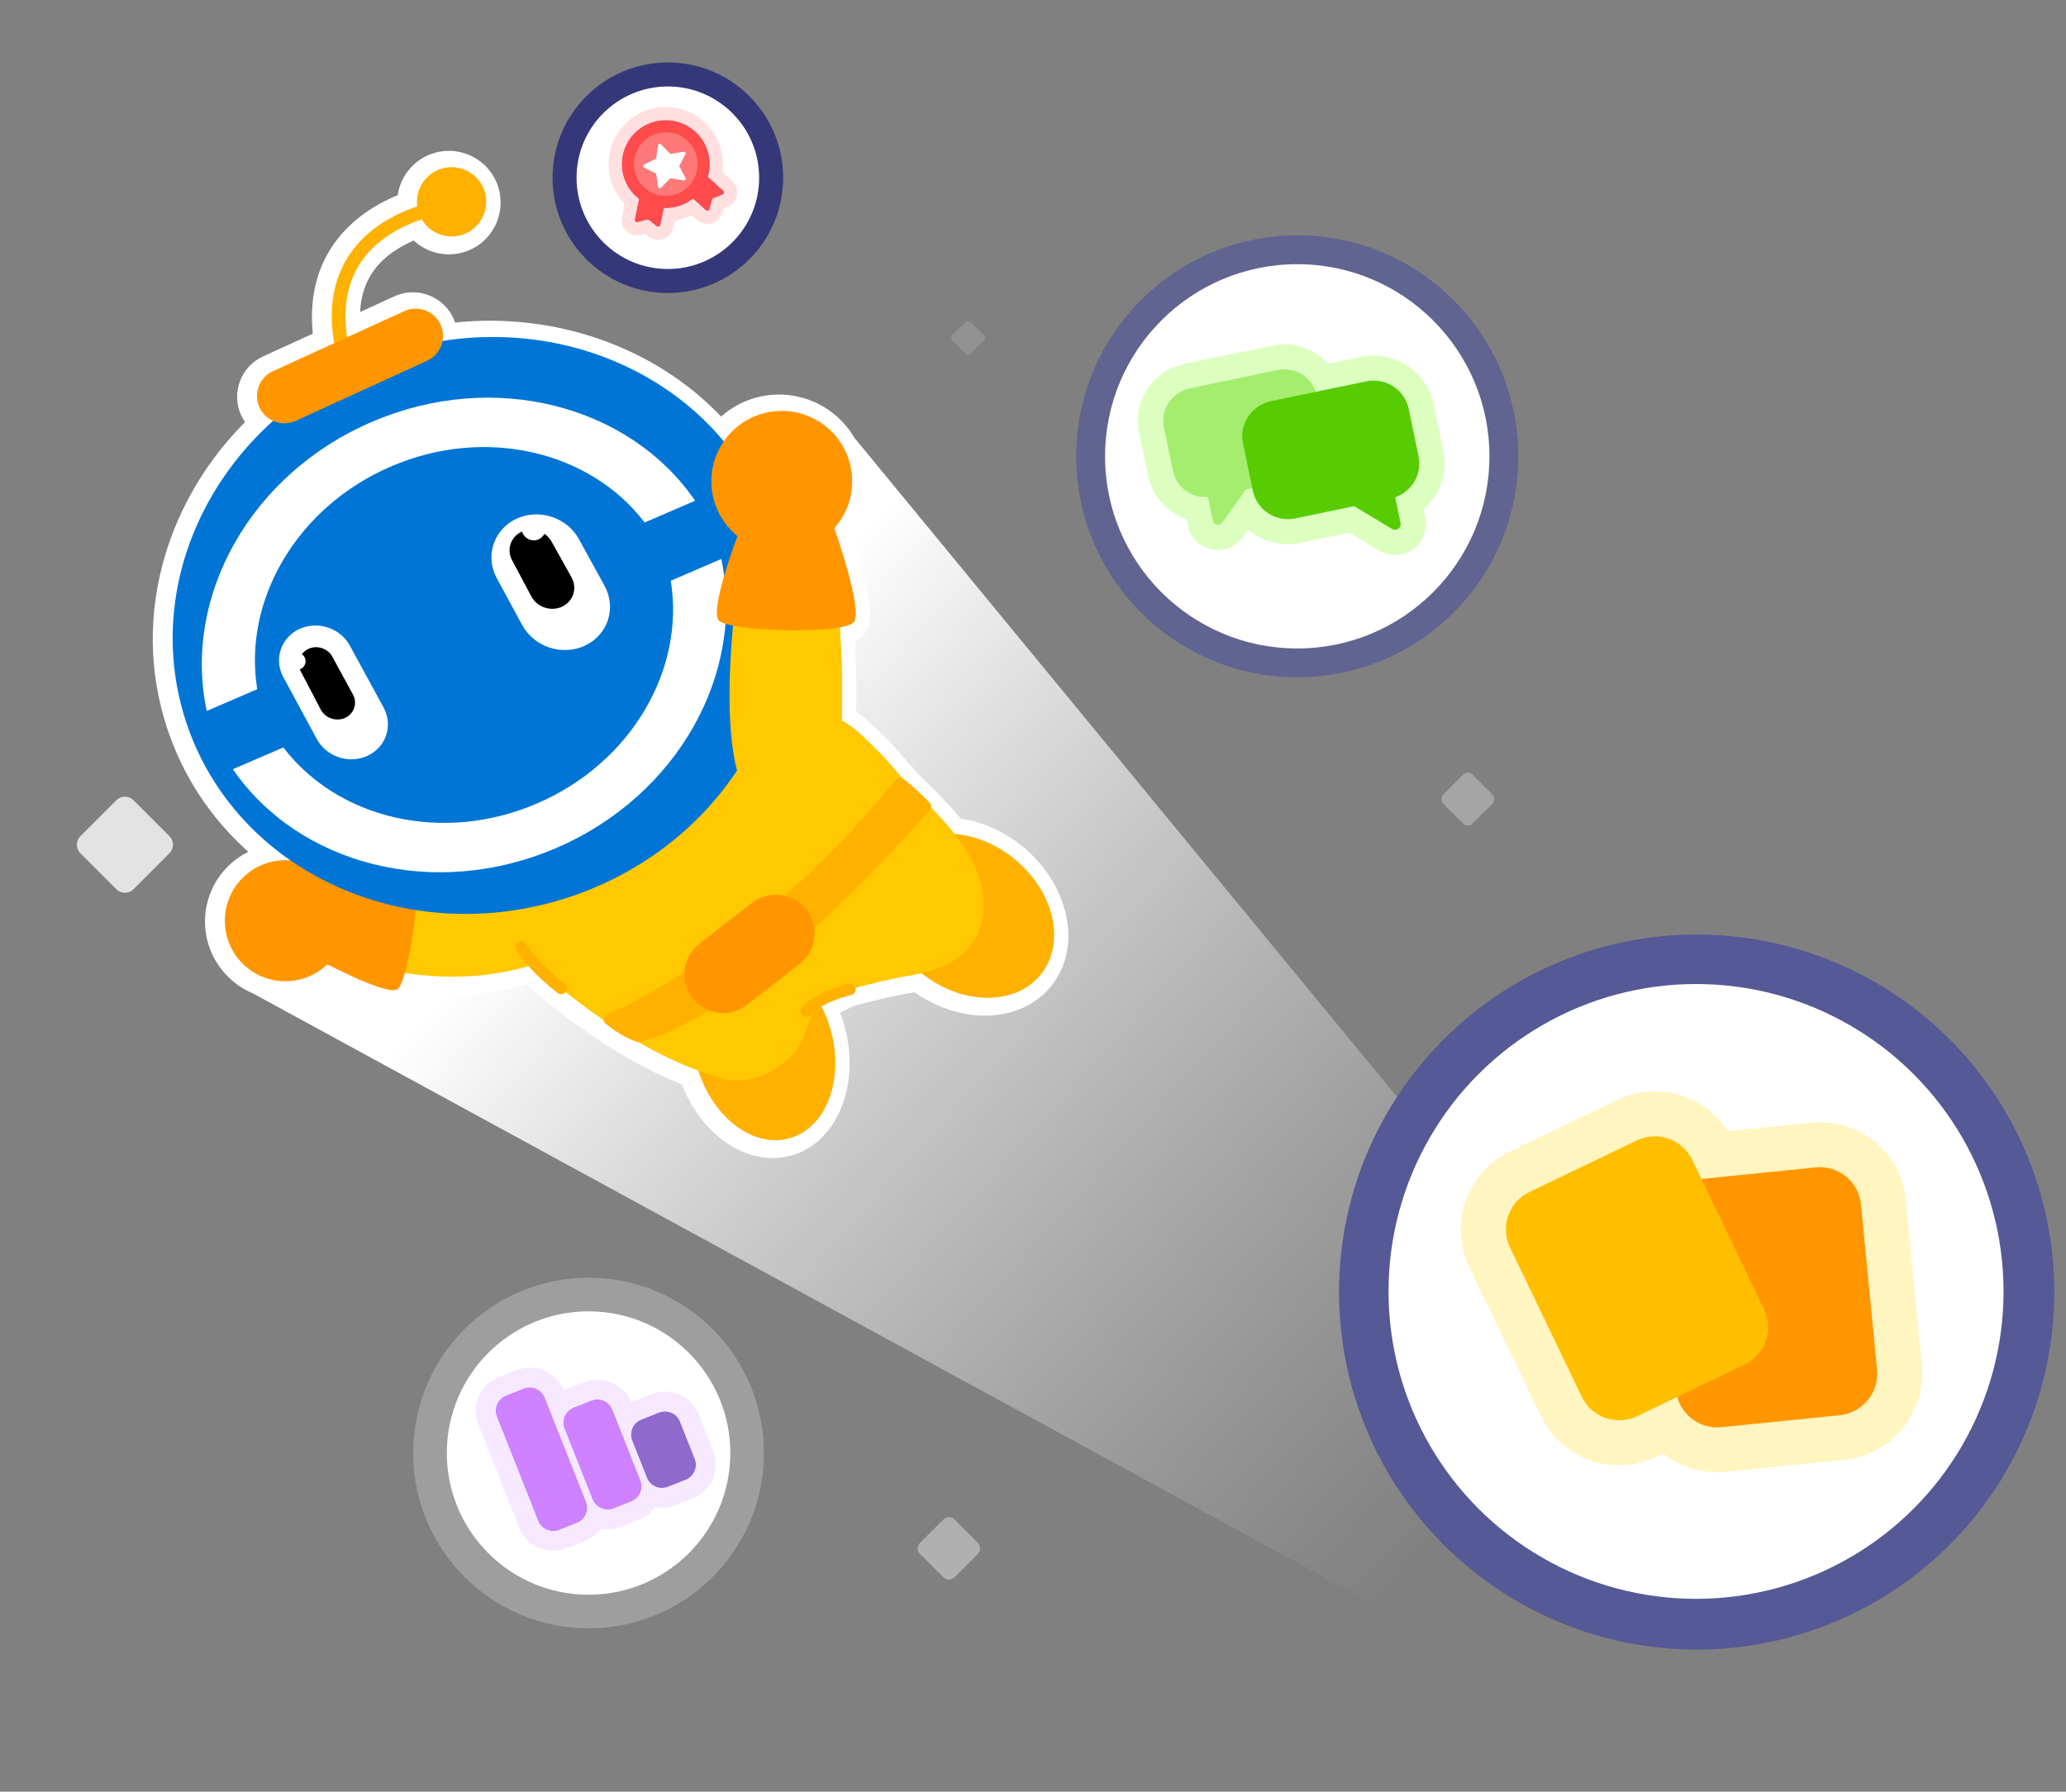<svg width="430" height="373" viewBox="0 0 430 373" fill="none" xmlns="http://www.w3.org/2000/svg">
<rect x="0" y="0" width="430" height="373" fill="#808080" stroke="none"/>
<circle cx="270" cy="95" r="46" fill="#555995" fill-opacity="0.73"/>
<circle cx="139" cy="37" r="24" fill="#242977" fill-opacity="0.82"/>
<circle cx="139" cy="37" r="19" fill="white"/>
<path d="M147.344 43.842C147.271 43.863 147.192 43.865 147.117 43.847C147.043 43.83 146.974 43.794 146.917 43.742L144.242 41.328C143.39 42.002 142.425 42.518 141.391 42.852C140.349 43.191 139.255 43.34 138.161 43.292L137.413 46.826C137.396 46.901 137.361 46.971 137.311 47.028C137.261 47.086 137.197 47.13 137.125 47.158C137.053 47.184 136.975 47.19 136.9 47.178C136.824 47.165 136.752 47.134 136.692 47.086L135.075 45.799C135.02 45.755 134.955 45.725 134.887 45.709C134.818 45.694 134.747 45.695 134.679 45.711L132.679 46.235C132.605 46.255 132.527 46.255 132.453 46.236C132.378 46.217 132.309 46.18 132.253 46.127C132.198 46.074 132.157 46.006 132.134 45.933C132.112 45.859 132.108 45.781 132.123 45.705L133.03 41.424C131.552 40.299 130.455 38.748 129.885 36.981C129.137 34.677 129.335 32.169 130.436 30.012C131.537 27.854 133.45 26.222 135.754 25.474C138.058 24.728 140.565 24.927 142.722 26.028C144.879 27.129 146.511 29.042 147.258 31.346C147.837 33.12 147.855 35.029 147.311 36.815L150.538 39.731C150.595 39.782 150.64 39.847 150.665 39.921C150.69 39.994 150.695 40.073 150.681 40.149C150.667 40.224 150.634 40.293 150.585 40.352C150.536 40.411 150.474 40.457 150.403 40.485L148.473 41.236C148.408 41.262 148.351 41.303 148.305 41.356C148.258 41.408 148.225 41.471 148.207 41.538L147.654 43.531C147.632 43.602 147.594 43.668 147.542 43.722C147.49 43.776 147.426 43.816 147.355 43.839L147.344 43.842Z" fill="#5C6CFC"/>
<path d="M137.114 47.16L137.126 47.156C137.198 47.129 137.262 47.085 137.312 47.027C137.363 46.969 137.397 46.9 137.414 46.825L138.163 43.291C139.257 43.339 140.35 43.19 141.392 42.851C142.426 42.517 143.391 42.001 144.243 41.326L146.918 43.741C146.975 43.793 147.044 43.829 147.118 43.846C147.193 43.864 147.272 43.861 147.345 43.84L147.356 43.837C147.427 43.814 147.491 43.773 147.543 43.72C147.595 43.666 147.633 43.6 147.654 43.528L148.208 41.537C148.227 41.469 148.259 41.407 148.306 41.355C148.352 41.302 148.41 41.261 148.475 41.234L150.404 40.484C150.475 40.456 150.537 40.41 150.586 40.351C150.635 40.292 150.668 40.222 150.682 40.148C150.696 40.071 150.691 39.992 150.666 39.919C150.641 39.846 150.597 39.781 150.539 39.73L147.312 36.814C147.856 35.028 147.838 33.119 147.259 31.345C146.512 29.041 144.88 27.127 142.723 26.026C140.566 24.925 138.059 24.727 135.755 25.473C133.451 26.221 131.538 27.853 130.437 30.01C129.336 32.168 129.139 34.676 129.886 36.98C130.456 38.747 131.554 40.297 133.031 41.422L132.124 45.704C132.109 45.779 132.113 45.858 132.135 45.931C132.158 46.005 132.199 46.072 132.254 46.126C132.31 46.179 132.379 46.216 132.454 46.235C132.528 46.254 132.606 46.253 132.68 46.234L134.68 45.71C134.748 45.693 134.819 45.693 134.888 45.708C134.956 45.723 135.021 45.754 135.076 45.798L136.693 47.086C136.752 47.132 136.82 47.163 136.894 47.176C136.967 47.189 137.044 47.185 137.114 47.161M137.966 49.786C137.462 49.951 136.924 49.988 136.402 49.894C135.88 49.8 135.39 49.577 134.975 49.247L134.259 48.678L133.388 48.905C132.867 49.044 132.32 49.049 131.796 48.919C131.273 48.79 130.79 48.531 130.393 48.165L130.337 48.112C129.95 47.739 129.664 47.275 129.503 46.763C129.343 46.25 129.313 45.706 129.417 45.179L129.426 45.137L130.003 42.414C128.753 41.116 127.816 39.55 127.262 37.835C126.293 34.835 126.553 31.573 127.985 28.764C129.418 25.955 131.907 23.829 134.905 22.853C137.905 21.884 141.168 22.144 143.976 23.577C146.784 25.01 148.909 27.499 149.885 30.497C150.447 32.22 150.605 34.048 150.349 35.842L152.385 37.683C152.792 38.046 153.1 38.508 153.277 39.024C153.455 39.54 153.497 40.093 153.4 40.63L153.394 40.656C153.293 41.193 153.056 41.695 152.708 42.116C152.359 42.536 151.909 42.861 151.4 43.06L150.557 43.388L150.302 44.307C150.155 44.81 149.888 45.27 149.522 45.647C149.157 46.023 148.705 46.304 148.206 46.465L148.132 46.489L148.07 46.51C147.549 46.654 147.001 46.664 146.476 46.538C145.95 46.413 145.465 46.157 145.066 45.794L143.945 44.78C143.397 45.057 142.827 45.291 142.243 45.481C141.65 45.673 141.043 45.819 140.428 45.918L140.109 47.44C139.992 47.959 139.748 48.44 139.399 48.842C139.05 49.243 138.607 49.552 138.11 49.74L138.05 49.76L137.966 49.786Z" fill="#FFDFE0"/>
<path d="M150.402 40.486L148.475 41.237C148.409 41.263 148.351 41.303 148.304 41.355C148.258 41.407 148.224 41.47 148.205 41.538L147.652 43.53C147.631 43.604 147.592 43.671 147.538 43.726C147.484 43.78 147.417 43.82 147.344 43.842C147.27 43.863 147.193 43.867 147.119 43.85C147.044 43.834 146.975 43.799 146.918 43.749L140.902 38.312C140.813 38.231 140.76 38.119 140.753 37.999C140.747 37.88 140.789 37.762 140.869 37.673L143.889 34.332C143.969 34.244 144.081 34.191 144.2 34.185C144.319 34.178 144.436 34.219 144.524 34.299L150.54 39.736C150.597 39.787 150.64 39.853 150.665 39.926C150.69 39.999 150.696 40.078 150.682 40.154C150.668 40.23 150.635 40.3 150.586 40.359C150.537 40.418 150.474 40.464 150.403 40.492L150.402 40.486Z" fill="#FF4B4B"/>
<path d="M132.679 46.235L134.68 45.712C134.747 45.694 134.818 45.693 134.887 45.707C134.955 45.722 135.019 45.753 135.074 45.797L136.692 47.085C136.752 47.133 136.823 47.164 136.899 47.177C136.974 47.189 137.052 47.182 137.124 47.157C137.196 47.131 137.261 47.089 137.311 47.032C137.362 46.975 137.397 46.906 137.415 46.832L139.094 38.898C139.118 38.781 139.095 38.659 139.03 38.558C138.965 38.458 138.863 38.387 138.746 38.362L134.338 37.43C134.221 37.406 134.1 37.428 134 37.493C133.9 37.558 133.829 37.66 133.804 37.776L132.125 45.709C132.109 45.785 132.113 45.863 132.136 45.937C132.158 46.011 132.2 46.078 132.256 46.131C132.312 46.184 132.38 46.221 132.454 46.24C132.528 46.26 132.606 46.26 132.68 46.24L132.679 46.235Z" fill="#FF4B4B"/>
<path d="M141.391 42.851C146.19 41.295 148.818 36.143 147.261 31.345C145.705 26.546 140.553 23.918 135.755 25.475C130.956 27.031 128.328 32.183 129.885 36.981C131.441 41.78 136.593 44.408 141.391 42.851Z" fill="#FF4B4B"/>
<path d="M140.614 40.459C144.092 39.331 145.997 35.597 144.869 32.12C143.741 28.642 140.007 26.737 136.529 27.865C133.052 28.993 131.147 32.727 132.275 36.205C133.403 39.682 137.137 41.587 140.614 40.459Z" fill="#FF7878"/>
<path d="M142.667 32.083C142.697 32.026 142.71 31.961 142.705 31.897C142.701 31.833 142.678 31.771 142.641 31.719C142.603 31.667 142.552 31.628 142.493 31.603C142.433 31.579 142.368 31.571 142.305 31.581L139.703 32.026C139.648 32.036 139.591 32.03 139.538 32.012C139.484 31.994 139.436 31.963 139.398 31.923L137.555 30.031C137.51 29.985 137.453 29.952 137.391 29.937C137.328 29.922 137.263 29.924 137.201 29.944C137.14 29.964 137.085 30 137.044 30.05C137.002 30.099 136.975 30.159 136.965 30.222L136.59 32.834C136.581 32.889 136.56 32.942 136.528 32.987C136.496 33.033 136.453 33.071 136.404 33.097L134.036 34.264C133.978 34.292 133.93 34.337 133.896 34.392C133.863 34.446 133.845 34.508 133.845 34.573C133.845 34.637 133.863 34.7 133.897 34.754C133.931 34.809 133.979 34.853 134.037 34.882L136.402 36.053C136.451 36.078 136.494 36.114 136.526 36.158C136.559 36.203 136.58 36.254 136.589 36.309L136.971 38.918C136.981 38.982 137.008 39.042 137.05 39.091C137.092 39.14 137.146 39.176 137.208 39.196C137.269 39.216 137.335 39.218 137.397 39.202C137.46 39.187 137.517 39.154 137.562 39.108L139.406 37.22C139.445 37.179 139.493 37.149 139.546 37.132C139.6 37.115 139.656 37.111 139.711 37.12L142.313 37.567C142.376 37.578 142.441 37.569 142.5 37.545C142.559 37.521 142.611 37.481 142.649 37.429C142.686 37.377 142.709 37.316 142.715 37.252C142.72 37.188 142.707 37.124 142.678 37.067L141.45 34.732C141.424 34.683 141.411 34.629 141.411 34.574C141.412 34.518 141.425 34.464 141.451 34.415L142.667 32.083Z" fill="white"/>
<path d="M300.986 342.223L49.349 205.008L177.946 91.287L343.735 292.718L300.986 342.223Z" fill="url(#paint0_linear_1673_923)"/>
<path d="M164.334 238.821C156.141 241.193 147.07 234.902 143.362 224.434C131.883 220.008 121.721 212.735 115.143 207.335C113.877 206.357 112.648 205.313 111.51 204.234C110.925 203.717 110.455 203.278 110.101 202.954C109.973 202.991 109.845 203.029 109.725 203.063C102.061 205.282 93.721 205.834 84.92 204.702C84.233 206.653 83.651 207.267 83.11 207.609C82.89 207.746 82.646 207.863 82.381 207.94C79.798 208.688 73.25 205.828 67.821 203.053C66.339 204.242 64.615 205.14 62.793 205.667C60.621 206.296 58.286 206.398 56.046 205.962C48.262 204.433 43.168 196.861 44.696 189.076C45.736 183.769 49.617 179.531 54.817 178.025C54.92 177.995 55.022 177.966 55.125 177.936C46.335 170.822 39.921 161.573 36.428 150.95C29.296 129.2 35.957 104.727 53.413 87.983C52.734 87.336 52.187 86.567 51.79 85.709C50.077 81.968 51.731 77.531 55.471 75.817L67.005 70.54C65.975 62.885 67.464 56.344 71.436 51.106C75.139 46.224 80.329 43.433 84.421 41.877C84.572 38.079 87.162 34.632 90.908 33.547C91.216 33.458 91.537 33.383 91.864 33.326C94.228 32.91 96.616 33.442 98.581 34.82C100.547 36.197 101.859 38.265 102.275 40.629C103.066 45.155 100.339 49.532 95.925 50.81C95.617 50.9 95.296 50.974 94.969 51.032C91.802 51.587 88.587 50.377 86.545 47.965C83.291 49.213 79.284 51.383 76.556 54.991C73.995 58.375 72.868 62.65 73.204 67.716L82.855 63.3C83.191 63.147 83.534 63.02 83.876 62.92C87.4 61.9 91.216 63.65 92.738 66.983C93.046 67.663 93.249 68.364 93.347 69.087C114.948 66.373 136.313 73.981 150.027 89.264C152.063 87.043 154.684 85.403 157.584 84.564C159.44 84.026 161.356 83.824 163.297 83.966C172.337 84.612 179.169 92.488 178.532 101.525C178.297 104.81 177.112 107.888 175.087 110.467C177.394 117.123 180.564 127.654 178.706 130.555C178.246 131.273 177.42 131.781 176.103 132.162C176.094 132.165 176.086 132.167 176.077 132.169C176.558 139.882 176.455 146.568 176.384 149.11C178.532 150.444 180.431 152.295 182.126 153.955L182.991 154.798C184.468 156.216 185.784 157.753 187.06 159.247C188.253 160.645 189.387 161.966 190.631 163.191L190.978 163.526C193.56 166.07 196.464 168.928 199.018 172.082C203.376 172.6 207.759 174.482 211.458 177.425C220.653 184.756 223.351 196.731 217.466 204.099C215.615 206.415 213.045 208.104 210.034 208.976C203.987 210.727 196.689 209.086 190.8 204.691C190.329 204.791 189.843 204.875 189.356 204.952C186.534 205.389 181.224 206.611 176.939 207.787L172.527 210.001C173.087 211.229 173.56 212.51 173.939 213.819C177.233 225.13 172.913 236.337 164.334 238.821Z" fill="white"/>
<path d="M91.403 35.257C91.651 35.186 91.913 35.128 92.177 35.08C96.102 34.388 99.838 37.014 100.521 40.942C101.164 44.603 98.922 48.098 95.433 49.108C95.185 49.18 94.923 49.237 94.659 49.286C91.614 49.816 88.688 48.355 87.21 45.844C83.276 47.177 78.417 49.604 75.136 53.929C71.864 58.251 70.732 63.788 71.693 70.37L83.596 64.93C83.849 64.81 84.109 64.716 84.374 64.64C87.034 63.87 89.945 65.15 91.121 67.738C91.629 68.852 91.742 70.043 91.528 71.162C114.274 67.598 136.572 75.835 150.079 92.067C151.984 89.3 154.808 87.24 158.076 86.294C159.684 85.829 161.399 85.638 163.167 85.756C171.24 86.329 177.321 93.338 176.748 101.412C176.509 104.781 175.137 107.792 173.049 110.121L173.066 110.116C173.066 110.116 178.973 126.835 177.197 129.602C176.981 129.943 176.423 130.225 175.602 130.462C175.191 130.581 174.722 130.689 174.192 130.778C174.948 141.266 174.566 150.128 174.566 150.128C177.254 151.537 179.602 154.009 181.759 156.082C184.484 158.705 186.691 161.811 189.386 164.46C192.187 167.218 195.39 170.342 198.093 173.786C202.203 174.117 206.544 175.789 210.342 178.824C218.781 185.558 221.35 196.383 216.07 202.992C214.391 205.1 212.125 206.526 209.533 207.276C203.991 208.881 196.983 207.378 191.232 202.786C190.45 202.967 189.717 203.095 189.079 203.196C185.932 203.691 180.41 204.984 176.292 206.13L170.139 209.209C170.983 210.782 171.693 212.495 172.223 214.325C175.227 224.7 171.46 234.904 163.814 237.118C156.347 239.28 147.945 233.026 144.758 223.075C132.893 218.659 122.339 210.961 116.208 205.923L116.219 205.929C114.869 204.883 113.717 203.882 112.723 202.946C111.376 201.751 110.627 201.022 110.627 201.022L110.57 200.955C110.119 201.095 109.669 201.235 109.224 201.364C100.055 204.019 91.05 203.845 83.666 202.739C83.148 204.538 82.624 205.803 82.141 206.119C82.063 206.169 81.972 206.205 81.869 206.235C79.32 206.973 69.196 201.783 67.537 200.92C66.057 202.34 64.257 203.39 62.273 203.964C60.408 204.504 58.403 204.621 56.367 204.219C49.536 202.878 45.089 196.258 46.421 189.43C47.359 184.634 50.899 181.014 55.287 179.743C56.741 179.322 58.298 179.159 59.876 179.295C49.866 172.386 42.076 162.516 38.096 150.403C30.73 127.812 38.608 103.635 56.267 87.787C55.052 87.239 54.014 86.279 53.423 84.976C52.128 82.135 53.39 78.747 56.229 77.443L68.983 71.609C67.669 63.868 68.967 57.337 72.872 52.192C76.596 47.285 81.951 44.586 86.273 43.121C85.812 39.574 88.016 36.238 91.403 35.257ZM170.828 208.101C171.671 207.681 172.683 207.24 173.917 206.827C172.676 207.214 171.744 207.549 171.3 207.779C171.142 207.871 170.979 207.983 170.828 208.101ZM90.413 31.836C86.316 33.023 83.379 36.552 82.771 40.631C77.428 42.827 73.058 46.048 70.041 50.036C66.002 55.359 64.352 61.89 65.109 69.467L54.753 74.2C50.12 76.32 48.068 81.817 50.188 86.451C50.417 86.95 50.694 87.426 51 87.875C43.187 95.727 37.482 105.222 34.388 115.536C30.814 127.463 30.94 139.904 34.757 151.518C38.039 161.506 43.825 170.316 51.691 177.345C47.202 179.544 43.952 183.72 42.968 188.742C41.255 197.489 46.974 206.002 55.72 207.716C58.237 208.211 60.854 208.092 63.3 207.384C64.976 206.899 66.573 206.14 68.008 205.14C79.182 210.721 81.842 209.95 82.885 209.648C83.313 209.524 83.715 209.343 84.082 209.107C84.88 208.598 85.511 207.831 86.072 206.631C94.394 207.549 102.304 206.983 109.648 204.94C109.86 205.129 110.088 205.341 110.338 205.565C111.501 206.665 112.754 207.73 114.045 208.728C120.583 214.084 130.599 221.27 141.967 225.793C146.159 236.686 155.932 243.098 164.828 240.523C174.347 237.766 179.213 225.567 175.667 213.319C175.424 212.481 175.147 211.652 174.828 210.836L177.588 209.453C181.788 208.302 186.908 207.125 189.641 206.705C189.89 206.67 190.137 206.626 190.384 206.582C196.598 210.948 204.184 212.524 210.53 210.687C213.9 209.711 216.782 207.819 218.862 205.206C225.359 197.067 222.531 183.971 212.573 176.027C208.826 173.043 204.401 171.079 199.961 170.409C197.458 167.398 194.698 164.684 192.233 162.255L191.894 161.917C190.701 160.742 189.594 159.45 188.42 158.084C187.117 156.561 185.771 154.985 184.232 153.512C183.95 153.242 183.663 152.954 183.369 152.677C181.831 151.176 180.128 149.519 178.189 148.17C178.25 145.307 178.286 139.827 177.934 133.393C178.76 133.015 179.615 132.443 180.198 131.514C181.412 129.624 181.671 126.675 179.23 117.861C178.462 115.08 177.62 112.46 177.059 110.777C178.95 108.088 180.066 104.965 180.3 101.644C181.013 91.62 173.435 82.894 163.422 82.188C161.273 82.031 159.141 82.259 157.089 82.853C154.489 83.606 152.102 84.937 150.087 86.716C136.302 72.279 115.706 64.986 94.713 67.144C94.606 66.841 94.492 66.54 94.36 66.245C92.467 62.111 87.752 59.944 83.381 61.21C82.945 61.336 82.519 61.497 82.109 61.68L74.947 64.959C75.117 61.48 76.128 58.508 77.973 56.074C80.165 53.177 83.316 51.282 86.1 50.077C88.53 52.322 91.923 53.379 95.277 52.797C95.666 52.73 96.047 52.639 96.423 52.53C101.709 50.999 104.982 45.75 104.032 40.324C103.536 37.492 101.967 35.017 99.606 33.364C97.254 31.709 94.391 31.074 91.559 31.569C91.171 31.635 90.789 31.727 90.413 31.836Z" fill="white"/>
<path d="M66.854 197.697C66.854 197.697 90.075 208.577 113.175 200.09L109.427 182.728C109.427 182.728 79.918 183.328 67.698 185.021L66.854 197.697Z" fill="#FFC800"/>
<path d="M62.896 203.783C69.581 201.848 73.43 194.86 71.495 188.176C69.559 181.492 62.572 177.643 55.888 179.578C49.204 181.514 45.354 188.501 47.289 195.185C49.225 201.869 56.212 205.719 62.896 203.783Z" fill="#FF9600"/>
<path d="M67.897 200.63C67.897 200.63 80.565 207.335 82.731 205.948C84.897 204.56 88.097 183.694 85.926 181.894C83.754 180.093 68.86 183.368 68.86 183.368L67.897 200.63Z" fill="#FF9600"/>
<path d="M164.415 236.953C172.063 234.738 175.827 224.534 172.824 214.161C169.82 203.788 161.186 197.173 153.538 199.388C145.89 201.602 142.125 211.807 145.129 222.18C148.133 232.553 156.767 239.167 164.415 236.953Z" fill="#FFB100"/>
<path d="M216.664 202.832C221.941 196.216 219.376 185.393 210.933 178.659C202.49 171.925 191.368 171.829 186.09 178.446C180.812 185.062 183.378 195.885 191.821 202.62C200.264 209.354 211.386 209.449 216.664 202.832Z" fill="#FFB100"/>
<path d="M111.216 200.852C111.216 200.852 129.831 219.036 150.868 224.68C157.969 226.314 165.655 220.491 167.152 216.183C168.646 211.866 169.983 208.642 171.867 207.624C173.751 206.606 184.68 203.821 189.663 203.037C194.646 202.252 205.114 199.508 204.699 187.605C204.37 178.273 196.181 170.419 189.967 164.292C187.272 161.643 185.065 158.536 182.341 155.914C180.18 153.832 177.833 151.36 175.147 149.96C175.147 149.96 176.348 122.061 170.283 106.686L155.792 106.998C155.792 106.998 149.71 139.619 152.994 156.179C152.994 156.179 111.618 186.904 107.128 190.67C102.638 194.436 106.536 195.477 106.536 195.477L111.216 200.852Z" fill="#FFC800"/>
<path d="M118.323 186.815C152.033 175.755 171.044 141.446 160.787 110.186C150.529 78.925 114.888 62.55 81.178 73.611C47.469 84.671 28.458 118.979 38.715 150.24C48.972 181.501 84.614 197.876 118.323 186.815Z" fill="#0075D6"/>
<path d="M81.364 97.114C61.665 105.598 50.539 125.089 53.539 143.484L43.03 148.01C37.962 124.393 51.959 98.777 77.372 87.841C102.785 76.904 131.004 84.334 144.677 104.246L134.169 108.772C122.868 93.949 101.054 88.631 81.364 97.114Z" fill="white"/>
<path d="M111.783 167.269C131.481 158.784 142.608 139.293 139.608 120.899L150.117 116.372C155.185 139.99 141.188 165.605 115.775 176.542C90.362 187.479 62.142 180.048 48.469 160.137L58.978 155.61C70.279 170.434 92.084 175.754 111.783 167.269Z" fill="white"/>
<path d="M101.156 42.826C101.605 38.868 98.76 35.296 94.802 34.847C90.844 34.398 87.271 37.243 86.823 41.201C86.374 45.159 89.218 48.732 93.177 49.18C97.135 49.629 100.707 46.785 101.156 42.826Z" fill="#FFB100"/>
<path d="M72.428 71.343L69.618 71.851C68.187 63.931 69.474 57.264 73.436 52.029C80.528 42.68 93.538 41.351 94.079 41.296L94.346 44.139C94.219 44.148 82.008 45.422 75.692 53.767C72.249 58.333 71.145 64.252 72.428 71.343Z" fill="#FFB100"/>
<path d="M120.505 112.265C118.364 108.361 113.722 106.321 109.35 107.356C103.418 108.767 100.539 115.089 103.407 120.386L108.667 130.098C111.158 134.698 117.01 136.628 121.745 134.413C126.529 132.175 128.357 126.576 125.819 121.943L120.505 112.265Z" fill="white"/>
<path d="M114.778 112.718C113.665 110.732 111.223 109.789 109.058 110.508C106.459 111.363 105.297 114.23 106.576 116.632L110.595 124.173C111.809 126.444 114.699 127.397 117.026 126.278C119.345 125.162 120.204 122.429 118.952 120.186L114.778 112.718Z" fill="black"/>
<path d="M72.819 134.416C71.159 131.373 67.599 129.707 64.146 130.364C59.145 131.311 56.594 136.555 58.976 140.973L65.928 153.839C67.943 157.566 72.68 159.133 76.516 157.336C80.379 155.532 81.859 151.006 79.819 147.258L72.819 134.416Z" fill="white"/>
<path d="M69.175 136.722C68.322 135.152 66.42 134.377 64.697 134.894C62.572 135.528 61.59 137.834 62.608 139.782L66.745 147.697C67.701 149.525 70 150.296 71.864 149.432C73.725 148.559 74.44 146.387 73.455 144.586L69.175 136.722Z" fill="black"/>
<path d="M111.783 112.398C113.115 112.013 113.883 110.62 113.497 109.288C113.111 107.956 111.719 107.189 110.387 107.575C109.054 107.96 108.287 109.353 108.673 110.685C109.059 112.017 110.451 112.784 111.783 112.398Z" fill="white"/>
<path d="M62.32 139.365C63.265 139.091 63.809 138.104 63.536 137.159C63.262 136.214 62.275 135.67 61.33 135.944C60.385 136.217 59.841 137.205 60.114 138.15C60.388 139.094 61.376 139.638 62.32 139.365Z" fill="white"/>
<path d="M175.156 149.957C175.156 149.957 176.357 122.058 170.292 106.683L155.8 106.995C155.8 106.995 148.575 143.832 153.632 161.297" fill="#FFC800"/>
<path d="M165.854 109.22C171.636 107.545 174.966 101.501 173.291 95.719C171.617 89.937 165.573 86.608 159.791 88.282C154.009 89.956 150.679 96 152.354 101.782C154.028 107.564 160.072 110.894 165.854 109.22Z" stroke="#00C5F9" stroke-width="0.925" stroke-miterlimit="10"/>
<path d="M166.791 114.279C174.566 112.028 179.044 103.899 176.793 96.124C174.541 88.349 166.413 83.871 158.638 86.122C150.863 88.374 146.385 96.502 148.636 104.277C150.887 112.052 159.016 116.53 166.791 114.279Z" fill="#FF9600"/>
<path d="M153.605 111.293C153.605 111.293 147.666 126.862 149.575 129.164C151.484 131.467 176.02 132.196 177.787 129.431C179.555 126.667 173.656 109.946 173.656 109.946L153.605 111.293Z" fill="#FF9600"/>
<path d="M108.484 197.146C108.484 197.146 110.781 201.107 116.811 205.767" stroke="#FFB100" stroke-width="2.425" stroke-miterlimit="10" stroke-linecap="round"/>
<path d="M167.873 210.477C167.873 210.477 169.831 207.731 176.882 205.959" stroke="#FFB100" stroke-width="2.425" stroke-miterlimit="10" stroke-linecap="round"/>
<path d="M56.802 77.277L84.169 64.764C87.01 63.469 90.398 64.731 91.702 67.57C92.998 70.412 91.735 73.799 88.896 75.103L61.529 87.617C58.688 88.912 55.3 87.65 53.996 84.81C52.7 81.969 53.96 78.573 56.802 77.277Z" fill="#FF9600"/>
<path d="M126.289 211.255C132.908 208.374 159.368 195.447 186.51 162.308C186.88 161.858 187.543 161.777 188.007 162.134C189.126 162.988 191.227 164.706 193.504 167.125C193.879 167.526 193.894 168.152 193.531 168.563C188.641 174.215 156.213 210.868 133.267 216.91C133.067 216.959 132.873 216.959 132.681 216.904C131.82 216.652 129.21 215.739 126.011 213.078C125.406 212.558 125.558 211.578 126.289 211.255Z" fill="#FFB100"/>
<path d="M166.42 200.684L155.445 209.205C151.94 211.922 146.848 211.289 144.131 207.783C141.414 204.278 142.047 199.187 145.552 196.469L156.527 187.949C160.032 185.231 165.124 185.865 167.841 189.37C170.569 192.873 169.925 197.967 166.42 200.684Z" fill="#FF9600"/>
<path opacity="0.78" d="M35.273 177.629L27.773 185.129C26.805 186.098 25.211 186.098 24.227 185.129L16.727 177.629C15.758 176.66 15.758 175.066 16.727 174.082L24.227 166.582C25.195 165.613 26.789 165.613 27.773 166.582L35.273 174.082C36.242 175.066 36.242 176.645 35.273 177.629Z" fill="white"/>
<path opacity="0.38" d="M204.725 70.96L202.105 73.581C201.765 73.921 201.205 73.921 200.875 73.581L198.255 70.96C197.915 70.621 197.915 70.061 198.255 69.731L200.875 67.111C201.215 66.77 201.775 66.77 202.105 67.111L204.725 69.731C205.065 70.061 205.065 70.621 204.725 70.96Z" fill="white" fill-opacity="0.39"/>
<path opacity="0.38" d="M203.525 323.501L198.645 328.381C198.012 329.014 196.969 329.014 196.355 328.381L191.475 323.501C190.842 322.868 190.842 321.825 191.475 321.21L196.355 316.33C196.988 315.697 198.031 315.697 198.645 316.33L203.525 321.21C204.158 321.825 204.158 322.868 203.525 323.501Z" fill="white"/>
<path opacity="0.38" d="M310.598 167.325L306.469 171.454C305.933 171.989 305.051 171.989 304.531 171.454L300.402 167.325C299.866 166.789 299.866 165.906 300.402 165.386L304.531 161.257C305.067 160.722 305.949 160.722 306.469 161.257L310.598 165.386C311.134 165.906 311.134 166.789 310.598 167.325Z" fill="white" fill-opacity="0.77"/>
<circle cx="270" cy="95" r="40" fill="white"/>
<g clip-path="url(#clip0_1673_923)">
<path d="M247.614 80.831C245.815 81.206 244.236 82.271 243.226 83.793C242.216 85.314 241.856 87.167 242.227 88.943L244.13 98.074C244.468 99.696 245.391 101.138 246.726 102.133C248.061 103.128 249.718 103.609 251.39 103.487L252.424 108.443C252.467 108.648 252.569 108.836 252.719 108.983C252.869 109.131 253.059 109.231 253.266 109.273C253.474 109.315 253.689 109.296 253.887 109.218C254.084 109.141 254.254 109.008 254.377 108.837L259.306 101.902L270.571 99.554C272.37 99.179 273.948 98.114 274.959 96.592C275.969 95.071 276.328 93.218 275.958 91.442L274.055 82.315C273.685 80.538 272.615 78.983 271.081 77.992C269.547 77.001 267.675 76.655 265.875 77.03L247.613 80.837M246.552 75.749L264.815 71.942C267.98 71.287 271.273 71.898 273.971 73.641C276.669 75.384 278.552 78.117 279.208 81.24L281.111 90.365C281.757 93.491 281.122 96.749 279.346 99.425C277.569 102.1 274.795 103.976 271.631 104.641L262.405 106.564L258.673 111.802C257.96 112.807 256.965 113.585 255.813 114.04C254.661 114.495 253.401 114.608 252.188 114.364C250.975 114.12 249.863 113.53 248.989 112.667C248.114 111.804 247.515 110.706 247.266 109.507L246.966 108.068C244.96 107.4 243.167 106.225 241.765 104.659C240.363 103.093 239.4 101.19 238.973 99.139L237.07 90.012C236.425 86.887 237.062 83.63 238.839 80.955C240.616 78.281 243.39 76.406 246.553 75.742L246.552 75.749Z" fill="#DCFFC0"/>
<path d="M264.529 83.515C262.579 83.921 260.869 85.076 259.774 86.725C258.679 88.374 258.289 90.382 258.69 92.308L260.753 102.202C260.952 103.155 261.339 104.06 261.892 104.864C262.445 105.668 263.153 106.355 263.977 106.887C264.8 107.419 265.722 107.785 266.69 107.963C267.658 108.142 268.653 108.131 269.619 107.93L281.829 105.384L289.732 110.14C289.927 110.259 290.155 110.318 290.385 110.31C290.615 110.302 290.838 110.228 291.026 110.097C291.215 109.965 291.361 109.782 291.446 109.57C291.53 109.358 291.551 109.127 291.504 108.904L290.385 103.533C292.099 102.93 293.537 101.735 294.433 100.168C295.328 98.601 295.62 96.769 295.254 95.012L293.193 85.124C292.792 83.198 291.632 81.513 289.969 80.439C288.307 79.365 286.277 78.99 284.327 79.396L264.539 83.521M263.478 78.433L283.266 74.308C286.582 73.62 290.033 74.26 292.86 76.086C295.687 77.912 297.66 80.776 298.346 84.049L300.409 93.944C300.865 96.134 300.723 98.407 299.998 100.531C299.273 102.655 297.991 104.553 296.282 106.031L296.659 107.838C296.914 109.054 296.802 110.318 296.339 111.475C295.875 112.633 295.08 113.632 294.05 114.351C293.021 115.069 291.803 115.475 290.547 115.518C289.29 115.562 288.051 115.24 286.98 114.594L280.854 110.906L270.681 113.026C267.365 113.714 263.915 113.074 261.088 111.248C258.261 109.421 256.288 106.558 255.601 103.284L253.539 93.39C252.858 90.115 253.521 86.699 255.382 83.893C257.244 81.088 260.152 79.121 263.468 78.426L263.478 78.433Z" fill="#DCFFC0"/>
<path d="M247.614 80.831L265.877 77.023C267.676 76.648 269.549 76.994 271.083 77.986C272.617 78.977 273.686 80.531 274.057 82.308L275.96 91.439C276.331 93.215 275.971 95.068 274.961 96.59C273.951 98.111 272.372 99.177 270.573 99.552L259.309 101.9L254.379 108.834C254.257 109.005 254.086 109.138 253.889 109.216C253.692 109.293 253.476 109.312 253.269 109.271C253.061 109.229 252.871 109.128 252.721 108.98C252.571 108.833 252.469 108.645 252.426 108.44L251.393 103.484C249.72 103.607 248.063 103.125 246.728 102.13C245.393 101.135 244.471 99.693 244.132 98.072L242.23 88.945C242.046 88.065 242.04 87.157 242.211 86.274C242.382 85.39 242.728 84.547 243.228 83.794C243.728 83.04 244.372 82.391 245.125 81.882C245.878 81.374 246.724 81.016 247.614 80.831V80.831Z" fill="#A5ED6E"/>
<path d="M284.325 79.388L264.537 83.513C262.587 83.92 260.876 85.074 259.781 86.723C258.686 88.373 258.297 90.381 258.698 92.306L260.761 102.2C260.959 103.154 261.346 104.058 261.899 104.862C262.453 105.666 263.161 106.353 263.984 106.885C264.808 107.417 265.73 107.783 266.698 107.962C267.666 108.141 268.661 108.129 269.627 107.928L281.837 105.383L289.739 110.139C289.935 110.257 290.162 110.316 290.392 110.308C290.623 110.3 290.846 110.226 291.034 110.095C291.223 109.963 291.368 109.781 291.453 109.569C291.538 109.357 291.559 109.125 291.512 108.903L290.392 103.531C292.107 102.929 293.545 101.733 294.441 100.166C295.336 98.599 295.628 96.767 295.262 95.01L293.201 85.122C293.003 84.167 292.616 83.261 292.063 82.456C291.509 81.65 290.8 80.962 289.975 80.429C289.151 79.897 288.227 79.53 287.258 79.352C286.288 79.173 285.292 79.186 284.325 79.388Z" fill="#58CC02"/>
</g>
<circle cx="353.131" cy="268.987" r="74.436" transform="rotate(-88.68 353.131 268.987)" fill="#555995"/>
<circle cx="353" cy="268.855" r="64" fill="white"/>
<path d="M382.884 294.613L358.287 297.105C356.251 297.315 354.207 296.8 352.524 295.649C350.84 294.498 349.624 292.788 349.092 290.822L340.779 294.817C339.752 295.311 338.64 295.599 337.503 295.664C336.367 295.73 335.229 295.573 334.155 295.2C333.082 294.828 332.096 294.247 331.249 293.493C330.403 292.739 329.714 291.825 329.224 290.804L314.25 259.647C313.268 257.586 313.148 255.218 313.917 253.061C314.685 250.904 316.277 249.136 318.347 248.142L340.64 237.429C342.709 236.433 345.085 236.294 347.249 237.043C349.412 237.791 351.188 239.363 352.182 241.417L354.116 245.44L377.862 243.033C378.994 242.916 380.135 243.024 381.223 243.348C382.311 243.671 383.325 244.204 384.203 244.92C385.081 245.635 385.808 246.518 386.343 247.516C386.877 248.513 387.207 249.608 387.315 250.735L390.663 285.157C390.832 286.916 390.455 288.687 389.581 290.23C388.708 291.773 387.38 293.016 385.779 293.787C384.87 294.229 383.889 294.509 382.884 294.613V294.613Z" fill="#929BF1"/>
<path d="M389.83 302.223C387.93 303.137 385.886 303.711 383.789 303.919L359.188 306.413C354.913 306.845 350.631 305.748 347.108 303.316C346.778 303.089 346.468 302.848 346.153 302.601L344.823 303.24C340.502 305.312 335.542 305.594 331.029 304.027C326.515 302.459 322.817 299.169 320.749 294.878L305.776 263.721C303.723 259.426 303.466 254.489 305.064 249.99C306.661 245.491 309.983 241.799 314.298 239.723L336.59 229.01C340.575 227.1 345.119 226.704 349.361 227.9C353.603 229.095 357.252 231.797 359.62 235.497L376.951 233.744C379.31 233.498 381.693 233.72 383.962 234.398C386.23 235.076 388.339 236.197 390.166 237.694C392.001 239.182 393.522 241.017 394.636 243.098C395.751 245.178 396.436 247.46 396.657 249.812L400.005 284.226C400.353 287.893 399.566 291.583 397.746 294.8C395.927 298.018 393.163 300.609 389.83 302.223ZM357.993 287.735L381.251 285.381L378.047 252.428L348.488 255.438L344.032 246.165L323.047 256.25L337.381 286.077L355.229 277.5L357.993 287.735Z" fill="#FFF5C0"/>
<path d="M377.876 243.039L353.269 245.533C348.509 246.015 345.025 250.249 345.486 254.988L348.84 289.413C349.301 294.153 353.534 297.604 358.294 297.122L382.901 294.628C387.661 294.146 391.146 289.912 390.684 285.173L387.331 250.748C386.869 246.008 382.636 242.557 377.876 243.039Z" fill="#FF9600"/>
<path d="M340.644 237.427L318.342 248.145C314.028 250.218 312.202 255.375 314.263 259.663L329.23 290.807C331.29 295.095 336.458 296.89 340.772 294.817L363.074 284.099C367.388 282.026 369.215 276.869 367.154 272.581L352.187 241.437C350.126 237.149 344.958 235.354 340.644 237.427Z" fill="#FFBF00"/>
<circle cx="122.5" cy="302.5" r="36.5" fill="white" fill-opacity="0.24"/>
<circle cx="122.5" cy="302.5" r="29.5" fill="white"/>
<g clip-path="url(#clip1_1673_923)">
<path d="M139.03 309.502C138.201 309.83 137.277 309.82 136.461 309.474C135.645 309.128 135.005 308.474 134.681 307.656L131.601 299.879C131.277 299.061 131.296 298.146 131.654 297.335C132.011 296.524 132.678 295.884 133.507 295.555L137.15 294.112C137.98 293.784 138.904 293.794 139.72 294.14C140.536 294.487 141.176 295.14 141.5 295.958L144.58 303.736C144.904 304.554 144.885 305.469 144.527 306.28C144.17 307.09 143.503 307.731 142.673 308.059L139.03 309.502ZM127.715 313.983C126.886 314.311 125.96 314.302 125.144 313.956C124.328 313.609 123.689 312.955 123.365 312.137L117.524 297.386C117.2 296.567 117.217 295.651 117.574 294.841C117.932 294.03 118.601 293.39 119.43 293.062L123.073 291.619C123.903 291.291 124.826 291.299 125.642 291.646C126.458 291.992 127.099 292.647 127.423 293.465L133.265 308.216C133.589 309.035 133.569 309.95 133.212 310.761C132.854 311.571 132.188 312.212 131.358 312.54L127.715 313.983ZM116.397 318.465C115.567 318.794 114.643 318.783 113.827 318.437C113.011 318.091 112.371 317.437 112.047 316.619L103.442 294.891C103.118 294.072 103.138 293.157 103.495 292.347C103.853 291.536 104.519 290.895 105.349 290.567L108.998 289.122C109.828 288.793 110.752 288.803 111.568 289.15C112.383 289.496 113.024 290.15 113.348 290.968L121.953 312.698C122.277 313.516 122.258 314.431 121.9 315.242C121.543 316.053 120.876 316.693 120.047 317.021L116.397 318.465Z" fill="#5C6CFC"/>
<path d="M142.675 308.059C143.505 307.73 144.171 307.09 144.529 306.279C144.887 305.468 144.906 304.553 144.582 303.735L141.502 295.958C141.178 295.14 140.537 294.486 139.722 294.14C138.906 293.794 137.982 293.783 137.152 294.112L133.509 295.555C132.679 295.883 132.013 296.523 131.655 297.334C131.298 298.145 131.279 299.06 131.603 299.878L134.682 307.655C135.006 308.473 135.647 309.127 136.463 309.473C137.278 309.82 138.203 309.83 139.032 309.501L142.675 308.059ZM131.36 312.54C132.19 312.211 132.856 311.571 133.214 310.76C133.571 309.949 133.59 309.034 133.266 308.216L127.425 293.465C127.101 292.647 126.46 291.991 125.644 291.645C124.828 291.299 123.905 291.29 123.075 291.619L119.432 293.061C118.602 293.39 117.935 294.029 117.578 294.84C117.22 295.65 117.201 296.567 117.525 297.385L123.367 312.136C123.691 312.954 124.332 313.608 125.147 313.954C125.963 314.301 126.887 314.311 127.717 313.982L131.36 312.54ZM120.048 317.019C120.877 316.691 121.544 316.051 121.902 315.24C122.259 314.429 122.278 313.514 121.954 312.696L113.35 290.967C113.026 290.149 112.385 289.495 111.569 289.149C110.754 288.803 109.829 288.793 109 289.121L105.351 290.566C104.521 290.895 103.854 291.535 103.497 292.346C103.139 293.157 103.12 294.072 103.444 294.89L112.049 316.62C112.373 317.438 113.014 318.092 113.83 318.438C114.645 318.784 115.57 318.795 116.399 318.466L120.048 317.021M144.204 311.916L140.561 313.358C139.2 313.899 137.712 314.037 136.281 313.754C135.431 314.941 134.253 315.859 132.889 316.397L129.246 317.839C127.885 318.38 126.397 318.518 124.966 318.235C124.118 319.421 122.939 320.339 121.577 320.876L117.926 322.322C116.06 323.061 113.98 323.038 112.145 322.259C110.309 321.48 108.868 320.009 108.139 318.168L99.534 296.439C98.805 294.598 98.848 292.539 99.653 290.714C100.457 288.89 101.957 287.449 103.824 286.71L107.473 285.265C109.339 284.526 111.419 284.549 113.254 285.328C115.09 286.107 116.531 287.578 117.26 289.419L117.283 289.478C117.484 289.377 117.689 289.284 117.898 289.201L121.539 287.759C123.406 287.023 125.486 287.047 127.321 287.825C129.155 288.604 130.595 290.074 131.327 291.913L131.35 291.971C131.551 291.87 131.757 291.779 131.965 291.696L135.608 290.254C137.475 289.517 139.554 289.54 141.389 290.319C143.224 291.097 144.664 292.568 145.395 294.407L148.475 302.184C149.203 304.024 149.161 306.08 148.36 307.904C147.559 309.727 146.064 311.17 144.202 311.915L144.204 311.916Z" fill="#F6E8FF"/>
<path d="M108.995 289.123L105.351 290.566C103.623 291.251 102.77 293.186 103.444 294.89L112.049 316.619C112.724 318.322 114.671 319.149 116.399 318.465L120.043 317.021C121.771 316.337 122.624 314.401 121.95 312.698L113.345 290.969C112.67 289.266 110.723 288.439 108.995 289.123Z" fill="#CE82FF"/>
<path d="M123.073 291.617L119.429 293.06C117.701 293.744 116.848 295.68 117.522 297.384L123.365 312.137C124.04 313.841 125.987 314.668 127.715 313.983L131.359 312.54C133.087 311.856 133.94 309.92 133.266 308.216L127.423 293.463C126.748 291.759 124.801 290.933 123.073 291.617Z" fill="#CE82FF"/>
<path d="M137.149 294.11L133.505 295.553C131.777 296.237 130.924 298.173 131.599 299.876L134.679 307.655C135.354 309.359 137.301 310.185 139.029 309.501L142.673 308.058C144.401 307.374 145.254 305.438 144.58 303.734L141.499 295.956C140.825 294.252 138.877 293.425 137.149 294.11Z" fill="#9069CD"/>
</g>
<defs>
<linearGradient id="paint0_linear_1673_923" x1="136.7" y1="157.317" x2="308.5" y2="311.856" gradientUnits="userSpaceOnUse">
<stop stop-color="white"/>
<stop offset="1" stop-color="#D9D9D9" stop-opacity="0"/>
</linearGradient>
<clipPath id="clip0_1673_923">
<rect width="61.2" height="48" fill="white" transform="translate(234.617 78.231) rotate(-11.775)"/>
</clipPath>
<clipPath id="clip1_1673_923">
<rect width="43.406" height="38.3" fill="white" transform="translate(96.786 289.499) rotate(-21.604)"/>
</clipPath>
</defs>
</svg>
